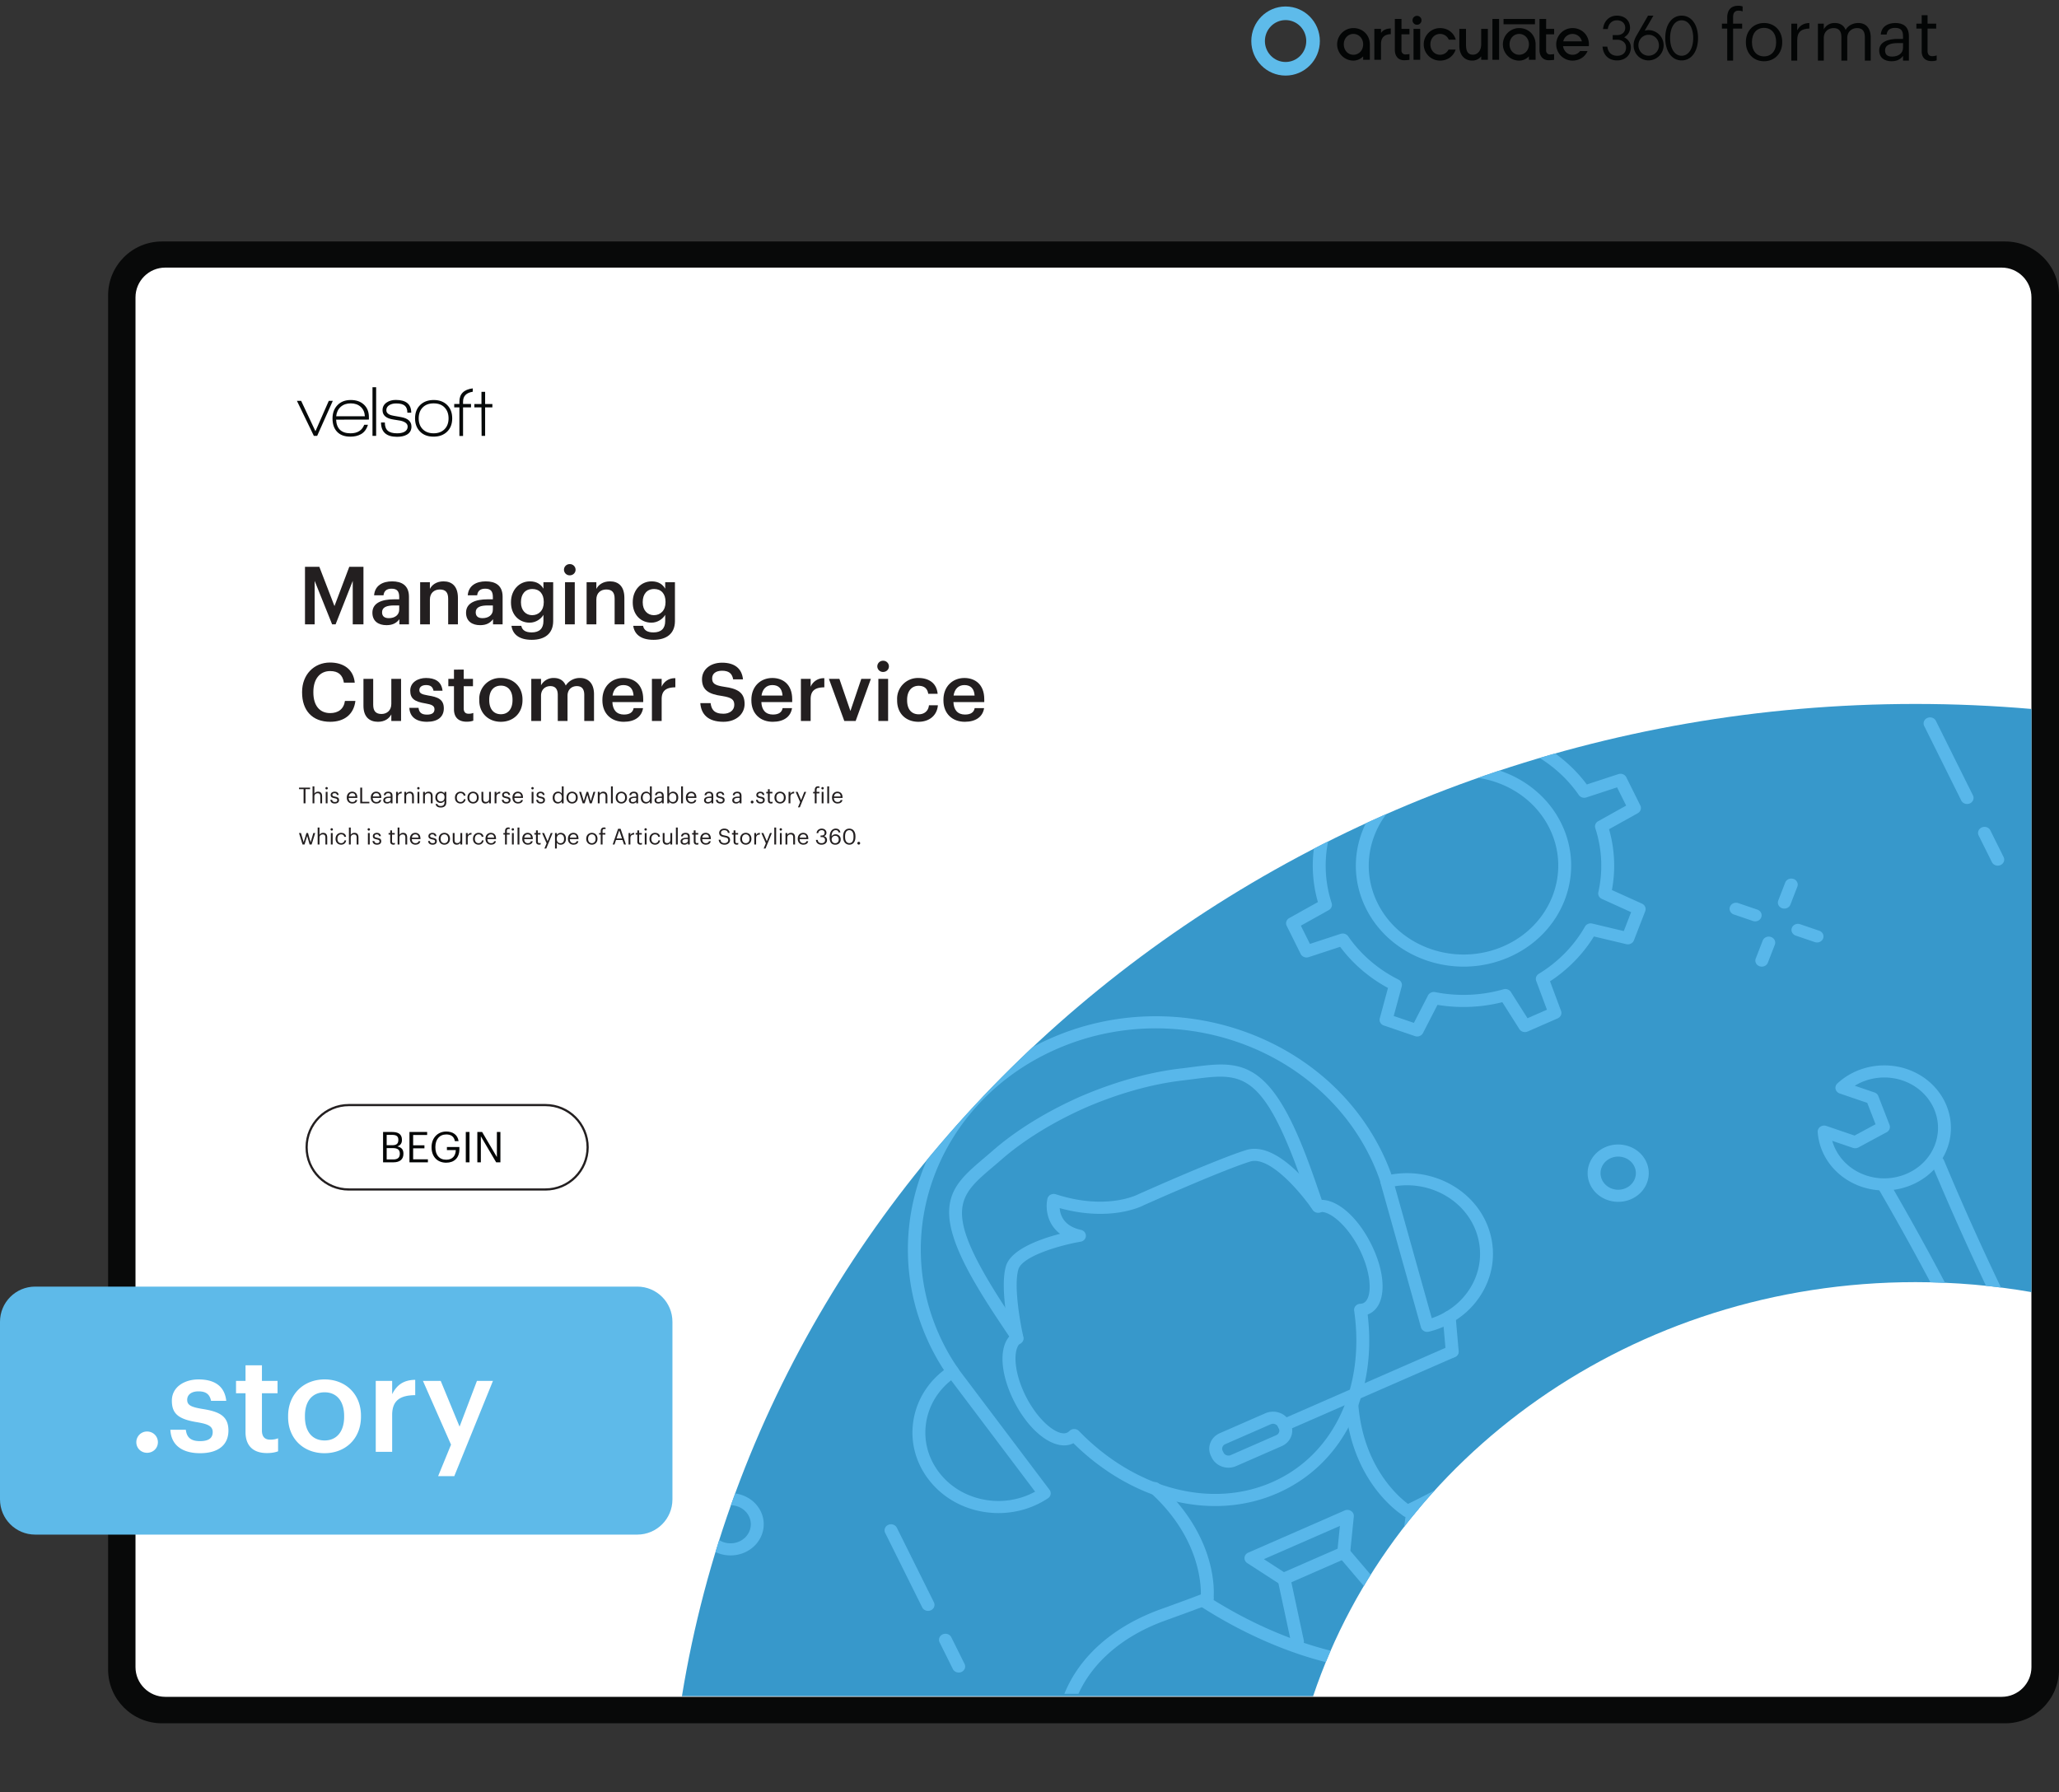 <svg xmlns="http://www.w3.org/2000/svg" xmlns:xlink="http://www.w3.org/1999/xlink" width="1251.275" height="1089.232" viewBox="0 0 938.456 816.924"><rect x="0" y="0" width="938.456" height="816.924" fill="#333333" stroke="none"/><g data-name="Figure"><g data-name="PlacedPDF"><clipPath id="a"><path transform="matrix(1 0 0 -1 0 816.924)" d="M49.276 31.411h889.18v785.514H49.276z"></path></clipPath><g clip-path="url(#a)"><path d="M911.885 778.457H77.768c-11.98 0-21.694-9.713-21.694-21.694V136.61c0-11.982 9.713-21.695 21.694-21.695h834.117c11.981 0 21.694 9.713 21.694 21.695v620.153c0 11.98-9.713 21.694-21.694 21.694" fill="#fff"></path></g><path d="M144.555 198.683h-1.505l-7.719-15.962h1.93l6.51 13.836 6.083-13.836h1.831z" fill="#070a0a"></path><clipPath id="b"><path transform="matrix(1 0 0 -1 0 816.924)" d="M49.276 31.411h889.18v785.514H49.276z"></path></clipPath><g clip-path="url(#b)"><path d="M159.863 183.866c-1.854 0-3.375.523-4.563 1.57-1.19 1.047-1.88 2.486-2.077 4.318h13.083c-.11-1.832-.747-3.271-1.913-4.318-1.167-1.047-2.677-1.57-4.53-1.57m-6.672 7.425c.217 4.143 2.408 6.214 6.574 6.214 3.16 0 5.244-1.296 6.247-3.891h1.7c-.632 2.049-1.711 3.488-3.237 4.317-1.33.74-2.923 1.112-4.776 1.112-2.682 0-4.732-.774-6.15-2.322-1.33-1.44-1.994-3.435-1.994-5.986 0-2.507.757-4.536 2.273-6.084s3.527-2.322 6.035-2.322 4.514.703 6.018 2.109c1.505 1.407 2.258 3.299 2.258 5.675v1.145zM169.773 176.506h1.668v22.177h-1.668zM180.96 199.108c-4.864 0-7.295-2.18-7.295-6.542h1.734c0 1.723.446 2.977 1.341 3.762.893.785 2.311 1.177 4.252 1.177 1.308 0 2.388-.207 3.238-.62 1.047-.546 1.57-1.353 1.57-2.422 0-1.308-1.09-2.213-3.27-2.714-.154-.044-1.244-.219-3.272-.524-3.27-.5-4.906-1.919-4.906-4.252 0-1.526.654-2.715 1.962-3.566 1.112-.74 2.475-1.112 4.09-1.112 4.687 0 7.032 1.941 7.032 5.822h-1.767c0-1.482-.404-2.556-1.21-3.22-.807-.666-2.105-.999-3.892-.999-1.2 0-2.214.24-3.042.72-.96.567-1.44 1.352-1.44 2.355 0 1.308 1.07 2.148 3.206 2.518.567.11 1.722.317 3.467.622 3.184.545 4.776 1.995 4.776 4.35 0 1.657-.72 2.89-2.159 3.696-1.157.633-2.628.95-4.416.95M202.645 185.746c-1.2-1.254-2.867-1.88-5.004-1.88-2.094 0-3.751.615-4.972 1.847-1.222 1.232-1.831 2.895-1.831 4.99 0 2.07.615 3.722 1.847 4.954 1.232 1.232 2.884 1.847 4.956 1.847 2.07 0 3.723-.615 4.956-1.847 1.23-1.232 1.847-2.884 1.847-4.955 0-2.05-.6-3.702-1.8-4.956m-5.036 13.296c-2.595 0-4.65-.774-6.166-2.322s-2.273-3.554-2.273-6.018c0-2.552.779-4.585 2.339-6.1 1.559-1.516 3.614-2.274 6.165-2.274 2.552 0 4.596.758 6.133 2.273 1.538 1.516 2.307 3.55 2.307 6.101 0 2.55-.78 4.578-2.34 6.083-1.558 1.505-3.613 2.257-6.165 2.257M221.112 185.694v12.989h-1.602l-.066-12.99h-3.238v-1.536h3.238v-5.558h1.668v5.558h3.304v1.537zM211.051 183.08c0-2.543 1.472-4.048 4.416-4.518v-1.534c-4.055.51-6.084 2.526-6.084 6.052v1.047h-2.355v1.57h2.355v13.018h1.668v-13.018h3.631v-1.57h-3.63z" fill="#070a0a"></path><path d="M179.295 528.495c2.01 0 2.938-.89 2.938-2.571v-.077c0-1.702-.947-2.514-3.17-2.514h-2.823v5.162zm-.542-6.477c2.03 0 2.804-.734 2.804-2.436v-.077c0-1.566-.909-2.204-2.842-2.204h-2.475v4.717zm-4.156-6.032h4.156c2.572 0 4.447.851 4.447 3.577v.078c0 1.256-.503 2.377-2.088 2.918 2.011.484 2.765 1.508 2.765 3.306v.078c0 2.61-1.779 3.866-4.543 3.866h-4.737zM186.623 515.986h8.062v1.373h-6.38v4.697h5.143v1.373h-5.143v5.007h6.728v1.373h-8.41zM196.697 522.985v-.155c0-4.04 2.726-7.057 6.69-7.057 2.744 0 5.2 1.276 5.625 4.39h-1.682c-.387-2.204-1.895-3.056-3.905-3.056-3.17 0-4.988 2.32-4.988 5.704v.154c0 3.422 1.701 5.665 4.95 5.665 2.996 0 4.291-1.953 4.35-4.408h-4.04v-1.392h5.682v1.025c0 4.002-2.455 6.128-5.993 6.128-4.253 0-6.689-2.958-6.689-6.998M212.301 515.987h1.682v13.823h-1.682zM217.56 515.986h2.185l6.728 11.426v-11.426h1.604v13.823h-1.933l-6.98-11.85v11.85h-1.604z" fill="#030505"></path><path stroke-miterlimit="10" fill="none" stroke="#231f20" d="M158.987 542.19c-10.624 0-19.236-8.612-19.236-19.236s8.612-19.236 19.236-19.236h89.611c10.624 0 19.236 8.612 19.236 19.236s-8.612 19.236-19.236 19.236h-89.61z"></path><path d="M75.313 773.452c-7.428 0-13.555-6.05-13.555-13.555V135.533c0-7.429 6.05-13.555 13.555-13.555h837.03c7.428 0 13.554 6.05 13.554 13.555v624.364h.001c0 7.429-6.05 13.555-13.555 13.555zm863.144-12.368V134.576c0-13.555-11.028-24.506-24.506-24.506H73.781c-13.554 0-24.505 11.027-24.505 24.506v626.432c0 13.554 11.027 24.505 24.505 24.505h840.17c13.478 0 24.429-10.951 24.506-24.429" fill="#080909"></path></g><clipPath id="c"><path transform="matrix(1 0 0 -1 0 816.924)" d="M49.276 31.411h889.18v785.514H49.276z"></path></clipPath><g clip-path="url(#c)"><symbol id="d"><path d="M.075 0h.083v.453h.128v.07H.158v.094c0 .053.022.09.076.09A.163.163 0 0 0 .293.696v.07a.168.168 0 0 1-.062.01C.127.776.075.714.075.608V.523H0v-.07h.075V0z"></path></symbol><symbol id="e"><path d="M.257.069C.151.069.086.147.086.266v.008c0 .12.066.198.171.198.104 0 .171-.078.171-.199V.266C.428.148.362.069.257.069M.256 0c.149 0 .258.109.258.267v.008c0 .157-.109.266-.257.266C.109.541 0 .431 0 .274V.266C0 .113.107 0 .256 0z"></path></symbol><symbol id="f"><path d="M0 0h.083v.287c0 .129.067.162.172.167v.078C.161.529.116.488.083.429v.094H0V0z"></path></symbol><symbol id="g"><path d="M0 0h.083v.32c0 .094.07.14.138.14C.293.46.332.422.332.33V0h.083v.32c0 .094.07.14.138.14C.625.46.664.422.664.33V0h.083v.324c0 .152-.082.208-.176.208C.506.532.428.502.392.434.365.504.306.532.239.532A.17.17 0 0 1 .083.443v.08H0V0z"></path></symbol><symbol id="h"><path d="M.174 0c.077 0 .124.026.163.075V.009H.42v.345C.42.5.329.541.229.541.128.541.033.497.022.378h.083c.008.064.048.094.12.094.08 0 .112-.035.112-.118V.316H.262C.128.316 0 .275 0 .154 0 .047.077 0 .174 0m.008.066C.109.066.083.1.083.154c0 .077.077.103.182.103h.072V.192C.337.111.27.066.182.066z"></path></symbol><symbol id="i"><path d="M.216 0C.25 0 .27.005.287.011v.07A.17.17 0 0 0 .223.07C.181.07.158.095.158.146V.46H.28v.07H.158v.119H.075V.53H0V.46h.075V.138C.075.056.121 0 .216 0z"></path></symbol><use xlink:href="#d" transform="matrix(32.22 0 0 -32.22 784.82 27.627)" fill="#030505"></use><use xlink:href="#e" transform="matrix(32.22 0 0 -32.22 795.742 27.917)" fill="#030505"></use><use xlink:href="#f" transform="matrix(32.22 0 0 -32.22 816.46 27.627)" fill="#030505"></use><use xlink:href="#g" transform="matrix(32.22 0 0 -32.22 828.574 27.627)" fill="#030505"></use><use xlink:href="#h" transform="matrix(32.22 0 0 -32.22 856.51 27.917)" fill="#030505"></use><use xlink:href="#i" transform="matrix(32.22 0 0 -32.22 873.457 27.853)" fill="#030505"></use><path d="M740.277 16.994c1.298-.766 2.664-2.16 2.664-4.339 0-3.3-2.404-5.522-5.982-5.522-3.207 0-5.646 2.113-6.213 5.384l-.127.731h2.164l.106-.492c.478-2.19 1.998-3.497 4.07-3.497 2.27 0 3.785 1.365 3.785 3.396 0 2.292-1.796 3.334-3.567 3.334h-2.141v2.125h2.125c1.91 0 3.966 1.11 3.966 3.55 0 2.32-1.557 3.76-4.057 3.76-2.357 0-3.921-1.31-4.401-3.672l-.1-.497h-2.186l.11.717c.538 3.491 2.997 5.567 6.577 5.567 3.68 0 6.253-2.42 6.253-5.895.009-2.426-1.567-3.897-3.046-4.65M645.835 7.214a2.039 2.039 0 0 0-1.988 2.441 2.038 2.038 0 0 0 1.6 1.6 2.043 2.043 0 0 0 2.444-1.987 2.049 2.049 0 0 0-.599-1.456 2.049 2.049 0 0 0-1.457-.598M699.607 8.63h-14.323v2.427h14.323zM751.417 25.39c-2.608 0-4.654-2.09-4.654-4.76s2.046-4.774 4.654-4.774 4.687 2.104 4.687 4.787a4.604 4.604 0 0 1-1.334 3.35 4.673 4.673 0 0 1-1.534 1.034 4.728 4.728 0 0 1-1.82.363m0-11.667a6.365 6.365 0 0 0-1.787.265l3.974-6.854h-2.461l-5.32 9.229c-.904 1.656-1.255 2.866-1.255 4.267 0 3.875 3.013 6.91 6.856 6.91a7.021 7.021 0 0 0 4.839-2.076 6.872 6.872 0 0 0 1.992-4.833 6.871 6.871 0 0 0-1.992-4.832 7.017 7.017 0 0 0-4.84-2.076zM766.466 9.258c3.149 0 5.264 3.247 5.264 8.079 0 4.831-2.115 8.078-5.264 8.078-3.15 0-5.261-3.247-5.261-8.078 0-4.832 2.116-8.079 5.26-8.079m0-2.124c-4.464 0-7.465 4.101-7.465 10.203 0 6.101 3 10.203 7.466 10.203 4.465 0 7.466-4.099 7.466-10.203 0-6.105-3.001-10.203-7.466-10.203M629.739 14.649l-.297.349V13.17h-3.043v14.088h3.04V19.96c0-2.79 1.58-4.328 4.46-4.383v-2.598c-1.867.03-3.228.579-4.16 1.67M683.252 8.63h-3.039v18.628h3.039zM616.864 24.964c-2.5 0-4.384-2.043-4.384-4.75 0-2.705 1.885-4.75 4.384-4.75 2.499 0 4.44 2.045 4.44 4.75 0 2.707-1.91 4.75-4.44 4.75m0-12.163a7.422 7.422 0 0 0-5.247 2.172 7.41 7.41 0 0 0 0 10.484 7.426 7.426 0 0 0 5.247 2.17 6.255 6.255 0 0 0 4.44-1.938v1.569h3.043v-7.043c-.004-4.227-3.218-7.414-7.483-7.414M647.297 13.174h-3.04v14.084h3.04zM656.33 15.465a4.27 4.27 0 0 1 4.007 2.633h3.183c-.901-3.226-3.696-5.297-7.19-5.297a7.413 7.413 0 0 0-5.247 12.656 7.426 7.426 0 0 0 5.247 2.17c3.379 0 6.15-1.97 7.12-5.041h-3.232a4.263 4.263 0 0 1-3.888 2.378c-2.495 0-4.38-2.044-4.38-4.75s1.885-4.75 4.38-4.75M712.503 18.837l.07-.22a4.261 4.261 0 0 1 4.143-3.138 4.308 4.308 0 0 1 4.206 3.138l.066.22zm4.213-6.036a7.413 7.413 0 0 0-5.247 12.656 7.426 7.426 0 0 0 5.247 2.17c3.106 0 5.717-1.666 6.868-4.365h-3.399a4.221 4.221 0 0 1-3.469 1.702c-2.132 0-3.839-1.49-4.282-3.71l-.039-.2h11.751c.034-.28.052-.561.053-.843 0-4.223-3.218-7.41-7.483-7.41M638.778 8.63h-3.036v14.091c0 2.922 1.616 4.736 4.223 4.736a21.699 21.699 0 0 0 2.443-.182V24.65c-.648.098-1.3.156-1.955.174a1.745 1.745 0 0 1-1.689-1.852V15.65h3.644V13.17h-3.63zM704.704 8.63h-3.037v14.091c0 2.922 1.617 4.736 4.223 4.736a22.673 22.673 0 0 0 2.443-.178V24.65c-.647.098-1.3.156-1.954.174a1.744 1.744 0 0 1-1.69-1.852V15.65h3.658v-2.475h-3.643zM692.415 24.964c-2.499 0-4.384-2.043-4.384-4.75 0-2.705 1.885-4.75 4.384-4.75 2.499 0 4.443 2.045 4.443 4.75 0 2.707-1.913 4.75-4.443 4.75m0-12.163a7.42 7.42 0 0 0-7.421 7.414 7.414 7.414 0 0 0 7.421 7.413 6.247 6.247 0 0 0 4.443-1.94v1.57h3.039v-7.043c0-4.227-3.217-7.414-7.482-7.414M675.107 20.134c0 3.253-1.899 4.795-3.734 4.795-2.792 0-3.194-2.295-3.194-4.743v-7.012h-3.04v7.776c0 3.438 1.801 6.664 5.912 6.664a5.152 5.152 0 0 0 4.053-1.932v1.562h3.036v-14.07h-3.036z" fill="#030505"></path><path d="M585.946 28.254c5.205 0 9.424-4.275 9.424-9.548s-4.219-9.548-9.424-9.548c-5.205 0-9.424 4.275-9.424 9.548s4.22 9.548 9.424 9.548m0 6.2c8.63 0 15.624-7.051 15.624-15.748 0-8.698-6.995-15.748-15.624-15.748-8.629 0-15.624 7.05-15.624 15.748 0 8.697 6.995 15.748 15.624 15.748" fill="#5ebbea" fill-rule="evenodd"></path></g></g><g data-name="Figure"><clipPath id="j"><path transform="matrix(1 0 0 -1 0 816.924)" d="M873.056 496.049c-284.691 0-520.524-196.183-562.245-452.283H598.49c36.764 109.403 145.786 188.733 274.566 188.733 18.053 0 35.716-1.56 52.847-4.543v265.807a611.565 611.565 0 0 1-52.847 2.286z"></path></clipPath><g clip-path="url(#j)"><path d="M927.938 268.63H305.661v576.573h622.277z" fill="#3798cb"></path><path d="M424.238 734.02c-1.472.645-3.223.047-3.91-1.334l-16.883-33.962c-.687-1.38-.05-3.023 1.423-3.667 1.471-.643 3.222-.046 3.908 1.335l16.884 33.962c.686 1.381.05 3.023-1.423 3.667M438.208 762.123c-1.472.643-3.223.046-3.91-1.335l-6.043-12.157c-.686-1.381-.049-3.023 1.423-3.667 1.472-.644 3.222-.046 3.909 1.335l6.044 12.157c.686 1.38.049 3.023-1.423 3.667M897.815 366.218c-1.472.644-3.223.046-3.91-1.334l-16.883-33.962c-.686-1.381-.049-3.024 1.423-3.667 1.472-.644 3.223-.046 3.909 1.334l16.884 33.963c.686 1.38.049 3.023-1.423 3.666M911.785 394.32c-1.471.644-3.222.046-3.909-1.334l-6.043-12.158c-.687-1.38-.05-3.023 1.422-3.666 1.472-.644 3.223-.046 3.909 1.334l6.044 12.158c.686 1.38.049 3.023-1.423 3.666M734.145 527.911c-4.023 1.76-5.77 6.262-3.895 10.035 1.877 3.774 6.676 5.413 10.7 3.653 4.022-1.76 5.77-6.261 3.893-10.035-1.876-3.774-6.675-5.413-10.698-3.653m9.29 18.69c-6.963 3.045-15.27.209-18.516-6.322-3.247-6.532-.224-14.323 6.74-17.369 6.963-3.045 15.27-.21 18.516 6.322 3.247 6.531.223 14.322-6.74 17.368M404.328 459.873l-45.084 19.72c-1.471.643-3.222.045-3.909-1.335-.686-1.38-.049-3.023 1.423-3.667l45.083-19.719c1.472-.644 3.223-.046 3.91 1.335.686 1.38.048 3.023-1.423 3.666M377.755 453.829l-10.17 4.448c-1.472.644-3.223.047-3.91-1.334-.686-1.38-.049-3.023 1.423-3.667l10.17-4.448c1.473-.644 3.224-.046 3.91 1.334.686 1.381.049 3.023-1.423 3.667M801.216 419.717a3.107 3.107 0 0 1-2.248.092l-8.71-2.973c-1.526-.521-2.313-2.104-1.757-3.536.556-1.432 2.243-2.17 3.77-1.649l8.708 2.974c1.527.52 2.314 2.103 1.758 3.535a2.823 2.823 0 0 1-1.52 1.557M829.417 429.342a3.107 3.107 0 0 1-2.249.092l-8.708-2.973c-1.527-.521-2.314-2.104-1.758-3.536s2.242-2.17 3.77-1.649l8.708 2.974c1.527.52 2.314 2.103 1.758 3.536a2.822 2.822 0 0 1-1.52 1.556M804.245 440.353a3.107 3.107 0 0 1-2.25.092c-1.526-.522-2.313-2.104-1.757-3.536l3.17-8.169c.555-1.432 2.242-2.17 3.769-1.649 1.527.522 2.314 2.104 1.758 3.536l-3.17 8.169a2.822 2.822 0 0 1-1.52 1.557M814.511 413.902a3.107 3.107 0 0 1-2.249.092c-1.527-.521-2.314-2.103-1.758-3.535l3.17-8.17c.556-1.432 2.242-2.17 3.77-1.648 1.526.521 2.313 2.103 1.757 3.536l-3.17 8.169a2.823 2.823 0 0 1-1.52 1.556M621.828 760.345a3.105 3.105 0 0 1-2.947-.249c-1.324-.88-1.635-2.602-.702-3.843.065-.084 6.264-8.405 12.292-23.856 5.35-13.712 8.89-28.667 10.513-44.452.16-1.516 1.595-2.632 3.212-2.483 1.616.15 2.802 1.498 2.646 3.013-1.674 16.25-5.322 31.669-10.847 45.818-6.324 16.216-12.744 24.791-13.015 25.148a2.86 2.86 0 0 1-1.152.904" fill="#58b7ea"></path><path d="M621.821 760.348a3.1 3.1 0 0 1-1.474.249c-1.343-.103-33.31-2.765-73.295-28.47-1.342-.864-1.683-2.578-.765-3.836.917-1.265 2.751-1.58 4.088-.718 38.595 24.812 70.13 27.5 70.446 27.524 1.617.126 2.823 1.453 2.69 2.973-.087 1.022-.763 1.873-1.69 2.278M585.21 716.617l24.448-10.693 1.046-10.383-34.646 15.154zm28.46-6.36-27.5 12.03a3.102 3.102 0 0 1-2.912-.23l-14.766-9.555c-.871-.562-1.35-1.518-1.262-2.504.085-.985.732-1.85 1.687-2.268l43.955-19.226a3.1 3.1 0 0 1 2.937.246c.862.57 1.335 1.529 1.234 2.516l-1.688 16.752c-.094.974-.74 1.826-1.684 2.24" fill="#58b7ea"></path><path d="M633.07 733.028c-1.2.525-2.672.233-3.535-.78l-19.404-22.77c-1.013-1.189-.807-2.924.461-3.875 1.258-.955 3.119-.758 4.132.432l19.403 22.769c1.015 1.19.808 2.925-.46 3.876a2.952 2.952 0 0 1-.596.348M592.611 750.724a3.04 3.04 0 0 1-.667.205c-1.592.3-3.142-.667-3.462-2.16l-6.123-28.578c-.32-1.493.715-2.948 2.304-3.247 1.592-.3 3.142.667 3.461 2.16l6.123 28.578c.273 1.272-.435 2.517-1.636 3.042M488.342 651.637a3.135 3.135 0 0 1 1.266-.26c.82.01 1.602.333 2.153.905 25.573 26.38 60.106 35.55 87.972 23.362 27.867-12.188 42.572-42.895 37.465-78.227a2.645 2.645 0 0 1 .645-2.13 3.027 3.027 0 0 1 2.107-.997c.576-.03.97-.115 1.403-.304 4.065-1.778 4.214-12.606-1.668-24.437-5.615-11.296-13.968-17.932-18.245-17.04-1.172.243-2.383-.203-3.06-1.131l-.878-1.198a2.645 2.645 0 0 1-.379-.718l-.537-1.565c-2.888-8.428-5.876-17.142-9.36-25.469-14.283-34.307-23.986-33.048-43.32-30.54-1.732.222-3.531.454-5.403.674-13.652 1.619-28.757 5.875-43.684 12.309-14.824 6.579-28.01 14.697-38.107 23.466a352.804 352.804 0 0 1-4.022 3.444c-14.474 12.284-21.738 18.446-2.91 50.762 4.588 7.894 9.81 15.678 14.859 23.206l.862 1.284c.15.227.267.47.344.725l.42 1.422c.312 1.08-.105 2.23-1.05 2.913-3.478 2.5-3.427 12.768 2.187 24.063 5.882 11.832 14.82 18.684 18.885 16.907.435-.19.756-.418 1.152-.813.26-.26.567-.466.903-.613m93.877 29.008c-29.58 12.94-65.818 3.97-92.976-22.802-7.79 4.01-19.75-4.427-27.172-19.355-6.08-12.229-6.792-23.778-2.06-29.28l-.352-.52c-5.097-7.601-10.368-15.459-15.04-23.504-21.058-36.128-11.038-44.629 4.127-57.493a434.018 434.018 0 0 0 3.965-3.4c13.309-11.556 28.892-19.661 39.622-24.422 10.812-4.661 27.445-10.648 45.438-12.783 1.85-.214 3.62-.445 5.331-.666 20.253-2.623 33.636-4.359 49.602 33.997 3.55 8.484 6.566 17.28 9.483 25.791l.242.707c7.535.137 16.509 8.072 22.588 20.301 7.276 14.636 6.768 28.295-1.177 31.77-.16.07-.321.137-.482.196 4.408 36.724-11.56 68.526-41.139 81.463" fill="#58b7ea"></path><path d="M464.824 612.6a3.046 3.046 0 0 1-.624.198c-1.59.323-3.155-.625-3.497-2.113-.218-.947-5.314-23.33-2.182-33.63 2.312-7.616 15.584-12.303 24.638-14.662-6.115-4.65-6.658-11.897-5.76-15.972a2.784 2.784 0 0 1 1.427-1.841c.775-.387 1.619-.466 2.42-.206 22.93 7.447 37.057.238 37.226.152 1.65-.734 35.895-16.065 49.442-20.294 15.27-4.772 33.384 21.37 35.398 24.366.865 1.29.456 2.992-.918 3.807-1.386.8-3.188.423-4.058-.861-4.474-6.645-19.324-24.964-28.563-22.076-13.206 4.123-48.221 19.791-48.582 19.95-.441.251-14.754 7.708-38.205 1.27.246 3.317 1.982 8.219 9.676 9.908 1.357.298 2.3 1.447 2.268 2.753-.034 1.307-1.026 2.415-2.407 2.646-10.006 1.737-26.554 6.676-28.347 12.574-2.263 7.45.876 24.867 2.277 30.949.297 1.285-.414 2.551-1.629 3.082M772.692 719.759c-1.153.504-2.565.265-3.45-.672a1902.053 1902.053 0 0 0-28.054-29.172c-19.91-20.516-50.342-23.74-79.362-8.355l-4.281 2.21c-4.956 2.56-9.184 4.742-14.762 7.463-1.262.75-3.21.18-3.964-1.175-.753-1.352-.19-3.017 1.252-3.72 5.526-2.697 9.719-4.864 14.635-7.403l4.262-2.197c31.514-16.674 64.714-13.06 86.558 9.449a1938.252 1938.252 0 0 1 28.128 29.242c1.075 1.144.957 2.888-.256 3.898-.22.18-.457.322-.707.432" fill="#58b7ea"></path><path d="M633.43 541.093a3.514 3.514 0 0 1-.408.147c-1.557.431-3.195-.399-3.66-1.86-1.284-4.056-2.999-8.253-5.097-12.473-25.022-50.333-89.012-72.198-142.641-48.741-53.63 23.457-76.904 83.491-51.882 133.825 2.101 4.226 4.427 8.156 6.913 11.678.893 1.27.523 2.982-.833 3.825-1.33.792-3.179.49-4.077-.781-2.641-3.749-5.11-7.917-7.335-12.39-26.393-53.091-1.842-116.415 54.728-141.158 56.569-24.743 124.066-1.68 150.46 51.41 2.22 4.467 4.039 8.916 5.407 13.233.418 1.327-.277 2.717-1.575 3.285" fill="#58b7ea"></path><path d="M652.568 600.858c7.32-2.465 13.48-7.236 17.463-13.632 4.483-7.201 5.707-15.605 3.447-23.67-4.41-15.746-20.961-25.528-37.758-22.838zm5.36 3.895a41.575 41.575 0 0 1-6.679 2.258c-1.57.386-3.18-.496-3.594-1.967l-18.408-65.709a2.617 2.617 0 0 1 .308-2.093c.392-.63 1.06-1.09 1.79-1.278 20.885-5.143 42.34 6.604 47.824 26.189 2.656 9.49 1.218 19.382-4.058 27.853-4.064 6.53-10.03 11.617-17.184 14.747M433.496 629.165c-5.958 4.735-9.917 11.215-11.25 18.521-1.502 8.216.501 16.489 5.634 23.293 5.13 6.81 12.783 11.331 21.542 12.74 7.784 1.25 15.639-.106 22.361-3.787zm38.024 57.121c-7.158 3.13-15.147 4.148-23.092 2.87-10.31-1.654-19.313-6.98-25.353-14.989-6.04-8.01-8.395-17.745-6.626-27.414 1.764-9.67 7.442-18.115 15.979-23.784a3.164 3.164 0 0 1 2.194-.464c.771.122 1.455.53 1.907 1.124l41.831 55.464c.936 1.243.622 2.966-.703 3.847a40.586 40.586 0 0 1-6.137 3.346" fill="#58b7ea"></path><path d="M663.15 618.566c-.309.135-.642.221-1 .247-1.62.126-3.039-1.002-3.172-2.52l-1.387-15.777c-.133-1.52 1.067-2.861 2.688-2.976 1.62-.125 3.038 1.002 3.172 2.521l1.386 15.777c.106 1.182-.604 2.254-1.687 2.728" fill="#58b7ea"></path><path d="m663.15 618.566-76.577 33.494c-1.471.644-3.222.046-3.909-1.335-.686-1.38-.049-3.022 1.423-3.666l76.577-33.495c1.472-.643 3.223-.046 3.909 1.335.686 1.38.049 3.023-1.423 3.667" fill="#58b7ea"></path><path d="M558.452 658.28c-1.221.533-1.753 1.904-1.183 3.05l.41.827c.57 1.146 2.031 1.645 3.253 1.11l20.754-9.077c1.222-.535 1.754-1.905 1.184-3.051l-.411-.827c-.57-1.146-2.03-1.645-3.252-1.11zm25.72.91-20.754 9.078c-4.162 1.82-9.13.125-11.07-3.779l-.411-.827c-1.94-3.904-.133-8.564 4.029-10.384l20.754-9.078c4.162-1.82 9.13-.124 11.07 3.78l.412.827c1.94 3.904.132 8.563-4.03 10.384M642.619 691.19a3.096 3.096 0 0 1-2.828-.178c-.975-.585-23.897-14.79-26.595-50.854-.117-1.527 1.126-2.843 2.728-2.946 1.62-.106 3.026 1.04 3.14 2.56 2.483 33.157 23.698 46.472 23.912 46.604 1.359.83 1.75 2.533.871 3.81a2.882 2.882 0 0 1-1.228 1.004M551.418 731.081a3.12 3.12 0 0 1-1.562.243c-1.612-.167-2.775-1.529-2.605-3.039.03-.246 2.512-24.87-23.005-47.992-1.169-1.059-1.2-2.805-.071-3.902 1.113-1.093 2.988-1.128 4.159-.066 27.7 25.1 24.897 51.458 24.763 52.567-.116.99-.78 1.796-1.68 2.19M835.107 520.016c2.025 7.185 7.683 13.117 15.307 15.72 12.705 4.337 26.797-1.827 31.421-13.743 4.624-11.916-1.947-25.136-14.651-29.472-7.318-2.496-15.445-1.53-21.805 2.382l8.977 3.062c.814.278 1.46.88 1.758 1.649l5.105 13.135c.491 1.26-.057 2.665-1.3 3.335l-12.9 6.955a3.212 3.212 0 0 1-2.47.2zm36.533 19.941a32.149 32.149 0 0 1-23.237.964c-11.318-3.861-19.14-13.644-19.928-24.921-.066-.93.375-1.829 1.17-2.39a3.092 3.092 0 0 1 2.771-.385l12.857 4.39 9.572-5.158-3.789-9.747-12.56-4.285c-.946-.324-1.651-1.078-1.87-2.001-.212-.922.09-1.886.804-2.551 8.298-7.729 20.765-10.296 31.765-6.538 15.752 5.375 23.903 21.772 18.168 36.545-2.866 7.386-8.67 12.992-15.723 16.077M696.207 464.126l8.862-3.877-4.895-13.135c-.448-1.2.038-2.534 1.177-3.227 8.81-5.356 16.092-12.802 21.056-21.525.635-1.122 2.006-1.686 3.318-1.376l14.364 3.417 3.344-8.618-13.345-6.043c-1.217-.553-1.878-1.814-1.598-3.054a55.08 55.08 0 0 0-1.38-29.185c-.398-1.218.144-2.533 1.31-3.181l12.751-7.112-4.132-8.312-14.005 4.591c-1.278.42-2.7-.035-3.439-1.104-5.71-8.264-13.648-15.094-22.949-19.75-1.192-.597-1.797-1.882-1.466-3.113l3.642-13.473-9.187-3.137-6.44 12.521c-.594 1.144-1.945 1.767-3.257 1.5-10.317-2.044-21.075-1.6-31.116 1.29-1.298.374-2.7-.135-3.392-1.228l-7.571-11.941-8.862 3.876 4.885 13.116c.448 1.2-.038 2.534-1.177 3.226-8.814 5.358-16.092 12.803-21.055 21.53-.632 1.116-2.01 1.687-3.318 1.375l-14.365-3.42-3.344 8.617 13.349 6.042c1.217.553 1.877 1.814 1.598 3.054a55.032 55.032 0 0 0 1.376 29.187c.398 1.217-.144 2.533-1.31 3.181l-12.73 7.102 4.133 8.313 13.983-4.582c1.278-.42 2.7.035 3.44 1.104 5.71 8.267 13.647 15.094 22.951 19.75 1.193.596 1.798 1.88 1.467 3.111l-3.646 13.475 9.187 3.136 6.442-12.517c.587-1.14 1.93-1.764 3.257-1.5 10.315 2.04 21.077 1.595 31.114-1.293 1.298-.374 2.7.135 3.392 1.228zm13.76.07-13.686 5.986c-1.368.598-3 .127-3.77-1.09l-7.782-12.278c-9.6 2.427-19.728 2.846-29.55 1.228l-6.615 12.85c-.657 1.271-2.236 1.878-3.656 1.393l-14.185-4.842c-1.42-.485-2.215-1.898-1.846-3.272l3.742-13.833c-8.636-4.682-16.108-11.11-21.798-18.756l-14.354 4.704c-1.424.468-2.998-.155-3.635-1.438l-6.382-12.838c-.638-1.283-.136-2.815 1.161-3.537l13.069-7.29a60.222 60.222 0 0 1-1.306-27.72l-13.703-6.202c-1.36-.618-2.002-2.097-1.485-3.43l5.163-13.305c.517-1.332 2.03-2.08 3.488-1.732l14.748 3.51c4.99-8.1 11.843-15.109 19.995-20.447l-5.015-13.463c-.5-1.336.166-2.812 1.533-3.41l13.687-5.986c1.368-.599 3-.128 3.77 1.09l7.772 12.258c9.6-2.427 19.728-2.846 29.552-1.225l6.613-12.854c.65-1.275 2.231-1.88 3.656-1.393l14.185 4.843c1.42.485 2.215 1.897 1.846 3.272l-3.739 13.832c8.633 4.683 16.105 11.11 21.796 18.757l14.374-4.713c1.424-.469 2.998.155 3.635 1.438l6.383 12.838c.637 1.283.135 2.814-1.162 3.537l-13.09 7.298a60.26 60.26 0 0 1 1.309 27.718l13.7 6.205c1.36.618 2.002 2.097 1.485 3.43l-5.163 13.305c-.52 1.333-2.03 2.08-3.487 1.732l-14.747-3.508c-4.992 8.098-11.845 15.107-19.997 20.444l5.025 13.484c.5 1.335-.166 2.811-1.534 3.41" fill="#58b7ea"></path><path d="M648.79 357.87c-21.584 9.44-30.954 33.589-20.89 53.834 10.065 20.246 35.81 29.038 57.394 19.597 21.584-9.44 30.956-33.593 20.89-53.838-10.064-20.246-35.811-29.033-57.395-19.593m38.991 78.432c-24.523 10.727-53.776.737-65.211-22.266-11.436-23.003-.79-50.44 23.734-61.167 24.524-10.726 53.778-.741 65.214 22.262 11.435 23.003.787 50.445-23.737 61.171M925.024 626.136v-12.792c-14.289-28.283-27.36-56.579-39.007-84.471-.592-1.418-2.297-2.12-3.81-1.56-1.536.422-2.265 2.152-1.664 3.573 13.127 31.445 28.051 63.398 44.48 95.25M925.024 658.55c-1.74-.77-3.211-2.086-4.08-3.832-18.354-40.153-38.41-78.99-59.603-115.433-.773-1.342-2.626-1.856-3.988-1.102-1.43.729-1.953 2.405-1.175 3.74 21.104 36.296 41.076 74.976 59.416 115.088 1.886 3.794 5.418 6.386 9.43 7.379zM842.014 710.304l-18.922 8.276c-1.473.644-2.11 2.286-1.423 3.667.686 1.38 2.437 1.978 3.909 1.334l16.436-7.189zM491.527 772.083c6.717-14.753 20.686-26.734 40.277-33.652l4.052-1.47c5.261-1.914 9.77-3.553 15.474-5.766 1.47-.528 2.218-2.195 1.594-3.603-.62-1.41-2.34-2.08-3.84-1.495-5.659 2.194-10.132 3.82-15.355 5.717l-4.027 1.464c-22.155 7.825-37.69 21.707-44.582 38.805zM774.114 716.092c-.686-1.38-2.437-1.978-3.909-1.334l-131.06 57.325h13.92l119.627-52.324c1.471-.644 2.108-2.286 1.422-3.667M715.576 772.083c.005-2.842 1.717-5.567 4.638-6.844 4.024-1.76 8.823-.121 10.7 3.652a7.106 7.106 0 0 1 .744 3.192h5.889a12.328 12.328 0 0 0-1.302-5.524c-3.247-6.531-11.554-9.367-18.516-6.321-5.058 2.212-8.034 6.927-8.042 11.845zM345.87 482.398c-.686-1.38-2.438-1.978-3.91-1.334l-12.171 5.324v6.08c.023-.01.049-.013.072-.023l14.586-6.38c1.472-.644 2.109-2.286 1.423-3.667M355.508 460.515c-.686-1.38-2.437-1.978-3.91-1.334l-21.81 9.54v6.088l24.297-10.627c1.472-.644 2.11-2.286 1.423-3.667M336.867 702.668c-4.627 2.023-10.144.14-12.302-4.2-2.158-4.34-.15-9.515 4.478-11.54 4.627-2.023 10.144-.14 12.301 4.2 2.158 4.34.15 9.516-4.477 11.54m9.81-13.872c-3.53-7.097-12.553-10.178-20.12-6.868-4.108 1.796-6.95 5.113-8.13 8.904v7.969c.213.674.48 1.342.806 1.999 3.529 7.098 12.553 10.179 20.12 6.869 7.567-3.31 10.852-11.775 7.323-18.873" fill="#58b7ea"></path></g></g><symbol id="k"><path d="M0 0h.12v.54L.337 0H.38l.213.54V0h.133v.715H.55L.366.227.178.715H0V0z"></path></symbol><symbol id="l"><path d="M.175 0c.08 0 .126.029.16.074V.01h.119v.343c0 .143-.092.191-.209.191C.128.544.031.493.021.371h.117c.006.052.037.082.1.082.071 0 .095-.035.095-.105V.321H.268C.118.321 0 .277 0 .155 0 .046.079 0 .175 0m.029.087C.144.087.12.116.12.16c0 .064.059.085.151.085h.062V.193C.333.126.278.087.204.087z"></path></symbol><symbol id="m"><path d="M0 0h.121v.308c0 .083.055.125.123.125.072 0 .104-.036.104-.115V0h.121v.329C.469.473.395.534.29.534.204.534.146.491.121.44v.083H0V0z"></path></symbol><symbol id="n"><path d="M.258 0C.42 0 .523.077.524.231v.484H.403v-.08C.373.687.321.726.235.726.1.726 0 .616 0 .469V.462C0 .311.101.213.232.213.309.213.374.26.403.31V.233C.403.139.351.092.257.092c-.079 0-.119.03-.129.082H.006C.02.074.094 0 .258 0m.004.306c-.078 0-.138.06-.138.157v.008c0 .095.052.16.142.16.087 0 .141-.059.141-.158V.466c0-.1-.061-.16-.145-.16z"></path></symbol><symbol id="o"><path d="M.013 0h.121v.523H.013V0m.059.609c.04 0 .072.03.072.069a.07.07 0 0 1-.072.07A.07.07 0 0 1 0 .678.07.07 0 0 1 .072.609z"></path></symbol><symbol id="p"><path d="M0 0z"></path></symbol><use xlink:href="#k" transform="matrix(36.704 0 0 -36.704 139.01 284.596)" fill="#231f20"></use><use xlink:href="#l" transform="matrix(36.704 0 0 -36.704 169.731 284.963)" fill="#231f20"></use><use xlink:href="#m" transform="matrix(36.704 0 0 -36.704 191.497 284.596)" fill="#231f20"></use><use xlink:href="#l" transform="matrix(36.704 0 0 -36.704 212.418 284.963)" fill="#231f20"></use><use xlink:href="#n" transform="matrix(36.704 0 0 -36.704 232.899 291.643)" fill="#231f20"></use><use xlink:href="#o" transform="matrix(36.704 0 0 -36.704 257.05 284.596)" fill="#231f20"></use><use xlink:href="#m" transform="matrix(36.704 0 0 -36.704 267.364 284.596)" fill="#231f20"></use><use xlink:href="#n" transform="matrix(36.704 0 0 -36.704 288.395 291.643)" fill="#231f20"></use><use xlink:href="#p" transform="matrix(36.704 0 0 -36.704 310.271 284.596)" fill="#231f20"></use></g><g data-name="P"><symbol id="q"><path d="M.349 0c.17 0 .292.087.313.259h-.13C.518.158.448.108.349.108.217.108.14.203.14.364v.008c0 .16.082.258.208.258C.451.63.504.581.519.486h.135C.638.654.511.736.347.736.148.736 0 .586 0 .371V.363C0 .143.125 0 .349 0z"></path></symbol><symbol id="r"><path d="M.18 0c.085 0 .14.041.166.092V.01h.121v.523H.346V.222C.346.139.289.097.224.097c-.07 0-.103.036-.103.115v.321H0V.198C0 .059.077 0 .18 0z"></path></symbol><symbol id="s"><path d="M.219 0c.134 0 .209.061.209.167 0 .111-.073.141-.196.16C.149.341.124.356.124.394c0 .037.031.062.083.062C.263.456.29.434.3.386h.112C.399.504.314.544.207.544.109.544.011.492.011.387.011.289.062.25.2.228.277.215.312.199.312.156.312.112.283.089.218.089.147.089.12.12.114.173H0C.005.062.084 0 .219 0z"></path></symbol><symbol id="t"><path d="M.228 0C.265 0 .291.006.31.013v.096a.149.149 0 0 0-.059-.01c-.038 0-.06.021-.06.067v.275h.115v.091H.191v.115H.07V.532H0V.441h.07V.155C.07.056.124 0 .228 0z"></path></symbol><symbol id="u"><path d="M.269.094C.177.094.124.161.124.268v.008c0 .108.055.173.145.173S.413.383.413.275V.268C.413.161.359.094.269.094M.268 0c.154 0 .269.106.269.269v.008c0 .16-.115.267-.268.267A.259.259 0 0 1 0 .274V.266C0 .107.114 0 .268 0z"></path></symbol><symbol id="v"><path d="M0 0h.121v.313c0 .08.055.12.115.12C.295.433.329.4.329.323V0H.45v.313c0 .08.055.12.115.12.06 0 .093-.033.093-.11V0h.121v.331c0 .144-.078.203-.174.203A.206.206 0 0 1 .428.44C.402.505.348.534.28.534A.175.175 0 0 1 .121.443v.08H0V0z"></path></symbol><symbol id="w"><path d="M.265 0c.134 0 .223.06.24.17H.388C.379.119.341.09.268.09c-.09 0-.14.056-.144.155h.383V.28C.507.467.39.544.26.544.111.544 0 .436 0 .274V.266C0 .101.111 0 .265 0M.126.326c.012.081.061.13.134.13.075 0 .121-.04.127-.13H.126z"></path></symbol><symbol id="x"><path d="M0 0h.121v.272c0 .111.064.145.17.146v.113a.174.174 0 0 1-.17-.106v.098H0V0z"></path></symbol><symbol id="y"><path d="M.287 0C.445 0 .55.097.55.221.55.364.463.412.295.435.171.453.147.482.147.54c0 .055.042.094.123.094.082 0 .125-.032.138-.107H.53C.516.664.424.734.27.734.121.734.021.646.021.529.021.395.102.343.273.32.389.301.422.276.422.21S.366.1.287.1C.166.1.137.16.128.232H0C.01.097.092 0 .287 0z"></path></symbol><symbol id="z"><path d="M.191 0h.141l.189.523H.402L.267.124.13.523H0L.191 0z"></path></symbol><symbol id="A"><path d="M.264 0c.142 0 .233.085.242.205H.395C.388.131.333.093.269.093.18.093.124.153.124.267v.008c0 .108.059.172.142.172.064 0 .11-.029.12-.099h.117C.489.492.38.544.264.544A.258.258 0 0 1 0 .273V.265C0 .098.114 0 .264 0z"></path></symbol><use xlink:href="#q" transform="matrix(36.704 0 0 -36.704 137.688 329.008)" fill="#231f20"></use><use xlink:href="#r" transform="matrix(36.704 0 0 -36.704 165.657 329.008)" fill="#231f20"></use><use xlink:href="#s" transform="matrix(36.704 0 0 -36.704 186.578 329.008)" fill="#231f20"></use><use xlink:href="#t" transform="matrix(36.704 0 0 -36.704 204.343 328.971)" fill="#231f20"></use><use xlink:href="#u" transform="matrix(36.704 0 0 -36.704 218.437 329.008)" fill="#231f20"></use><use xlink:href="#v" transform="matrix(36.704 0 0 -36.704 242.148 328.64)" fill="#231f20"></use><use xlink:href="#w" transform="matrix(36.704 0 0 -36.704 274.558 329.008)" fill="#231f20"></use><use xlink:href="#x" transform="matrix(36.704 0 0 -36.704 297.131 328.64)" fill="#231f20"></use><use xlink:href="#p" transform="matrix(36.704 0 0 -36.704 309.06 328.64)" fill="#231f20"></use><use xlink:href="#y" transform="matrix(36.704 0 0 -36.704 319.19 329.008)" fill="#231f20"></use><use xlink:href="#w" transform="matrix(36.704 0 0 -36.704 342.46 329.008)" fill="#231f20"></use><use xlink:href="#x" transform="matrix(36.704 0 0 -36.704 365.034 328.64)" fill="#231f20"></use><use xlink:href="#z" transform="matrix(36.704 0 0 -36.704 377.807 328.64)" fill="#231f20"></use><use xlink:href="#o" transform="matrix(36.704 0 0 -36.704 399.866 328.64)" fill="#231f20"></use><use xlink:href="#A" transform="matrix(36.704 0 0 -36.704 408.895 329.008)" fill="#231f20"></use><use xlink:href="#w" transform="matrix(36.704 0 0 -36.704 430 329.008)" fill="#231f20"></use></g><g data-name="P"><symbol id="B"><path d="M.208 0h.087v.644h.208v.071H0V.644h.208V0z"></path></symbol><symbol id="C"><path d="M0 0h.083v.317c0 .094.069.143.146.143C.313.46.352.419.352.327V0h.083v.321c0 .152-.076.211-.184.211C.165.532.107.489.083.44v.333H0V0z"></path></symbol><symbol id="D"><path d="M.015 0h.083v.523H.015V0m.04.632c.03 0 .055.025.055.055S.085.742.055.742A.055.055 0 0 1 0 .687C0 .657.025.632.055.632z"></path></symbol><symbol id="E"><path d="M.205 0c.127 0 .192.064.192.159C.397.27.321.294.213.314.117.331.091.35.091.397c0 .045.039.075.099.075C.256.472.288.447.3.39h.08C.366.503.285.541.191.541.109.541.014.491.014.394.014.303.06.265.196.24.277.225.318.207.318.152.318.096.283.069.204.069.12.069.087.108.081.17H0C.005.063.08 0 .205 0z"></path></symbol><symbol id="F"><path d="M0 0z"></path></symbol><symbol id="G"><path d="M.253 0c.118 0 .205.055.223.16H.393C.382.099.335.069.254.069.147.069.09.135.086.254H.48v.027c0 .187-.114.26-.235.26C.101.541 0 .431 0 .273V.265C0 .104.105 0 .253 0M.089.321C.103.414.16.472.245.472c.086 0 .142-.043.15-.151H.089z"></path></symbol><symbol id="H"><path d="M0 0h.414v.071H.087v.644H0V0z"></path></symbol><symbol id="I"><path d="M.174 0c.077 0 .124.026.163.075V.009H.42v.345C.42.5.329.541.229.541.128.541.033.497.022.378h.083c.008.064.048.094.12.094.08 0 .112-.035.112-.118V.316H.262C.128.316 0 .275 0 .154 0 .047.077 0 .174 0m.008.066C.109.066.083.1.083.154c0 .077.077.103.182.103h.072V.192C.337.111.27.066.182.066z"></path></symbol><symbol id="J"><path d="M0 0h.083v.287c0 .129.067.162.172.167v.078C.161.529.116.488.083.429v.094H0V0z"></path></symbol><symbol id="K"><path d="M0 0h.083v.317c0 .094.069.143.146.143C.313.46.352.419.352.327V0h.083v.321c0 .152-.076.211-.184.211C.165.532.107.489.083.44v.083H0V0z"></path></symbol><symbol id="L"><path d="M.248 0c.146 0 .249.074.25.226v.488H.415V.63a.187.187 0 0 1-.171.093C.1.723 0 .605 0 .463V.456C0 .312.101.208.238.208c.076 0 .147.048.177.099V.231C.415.119.35.07.247.07.158.07.108.101.096.161H.011C.025.073.093 0 .248 0M.247.277C.159.277.086.345.086.459v.008c0 .11.062.187.166.187.102 0 .166-.068.166-.185V.462C.418.345.344.277.247.277z"></path></symbol><symbol id="M"><path d="M.256 0c.126 0 .217.084.228.197H.407C.398.112.331.069.257.069.156.069.086.137.086.265v.008c0 .123.073.199.168.199.072 0 .132-.031.145-.114h.082C.465.491.363.541.254.541.114.541 0 .433 0 .273V.265C0 .103.11 0 .256 0z"></path></symbol><symbol id="N"><path d="M.257.069C.151.069.086.147.086.266v.008c0 .12.066.198.171.198.104 0 .171-.078.171-.199V.266C.428.148.362.069.257.069M.256 0c.149 0 .258.109.258.267v.008c0 .157-.109.266-.257.266C.109.541 0 .431 0 .274V.266C0 .113.107 0 .256 0z"></path></symbol><symbol id="O"><path d="M.182 0c.084 0 .142.043.166.092V.009h.083v.523H.348V.215C.348.121.278.072.204.072.122.072.083.113.083.205v.327H0V.201C0 .057.078 0 .182 0z"></path></symbol><symbol id="P"><path d="M.236 0a.22.22 0 0 1 .179.099v-.09h.083v.773H.415V.448a.187.187 0 0 1-.171.093C.1.541 0 .428 0 .268V.26C0 .097.099 0 .236 0m.009.069C.157.069.086.132.086.264v.008c0 .127.062.2.166.2.102 0 .166-.063.166-.197V.267C.418.133.342.069.245.069z"></path></symbol><symbol id="Q"><path d="M.161 0h.091l.122.392L.483 0h.092l.163.523H.653L.53.102.411.523H.339L.212.102.09.523H0L.161 0z"></path></symbol><symbol id="R"><path d="M0 0h.084v.773H0V0z"></path></symbol><symbol id="S"><path d="M.26 0c.144 0 .238.11.238.27v.008C.498.441.397.541.26.541A.215.215 0 0 1 .083.444v.338H0V.009h.083v.086A.2.2 0 0 1 .26 0M.252.069C.15.069.08.132.08.266v.008c0 .134.074.198.171.198.088 0 .161-.066.161-.198V.266C.412.139.356.069.252.069z"></path></symbol><symbol id="T"><path d="M.064 0c.035 0 .064.028.064.064a.064.064 0 0 1-.064.064A.064.064 0 0 1 0 .064C0 .028.029 0 .064 0z"></path></symbol><symbol id="U"><path d="M.216 0C.25 0 .27.005.287.011v.07A.17.17 0 0 0 .223.07C.181.07.158.095.158.146V.46H.28v.07H.158v.119H.075V.53H0V.46h.075V.138C.075.056.121 0 .216 0z"></path></symbol><symbol id="V"><path d="M.106 0H.19l.289.705H.394L.249.33l-.16.375H0L.205.236.106 0z"></path></symbol><symbol id="W"><path d="M.075 0h.083v.453h.128v.07H.158v.094c0 .053.021.09.074.09A.138.138 0 0 0 .286.698v.07a.147.147 0 0 1-.057.008C.126.776.075.714.075.608V.523H0v-.07h.075V0z"></path></symbol><use xlink:href="#B" transform="matrix(10.009 0 0 -10.009 136.29 366.174)" fill="#231f20"></use><use xlink:href="#C" transform="matrix(10.009 0 0 -10.009 142.456 366.174)" fill="#231f20"></use><use xlink:href="#D" transform="matrix(10.009 0 0 -10.009 148.31 366.174)" fill="#231f20"></use><use xlink:href="#E" transform="matrix(10.009 0 0 -10.009 150.563 366.264)" fill="#231f20"></use><use xlink:href="#F" transform="matrix(10.009 0 0 -10.009 154.957 366.174)" fill="#231f20"></use><use xlink:href="#G" transform="matrix(10.009 0 0 -10.009 158.06 366.264)" fill="#231f20"></use><use xlink:href="#H" transform="matrix(10.009 0 0 -10.009 164.195 366.174)" fill="#231f20"></use><use xlink:href="#G" transform="matrix(10.009 0 0 -10.009 168.998 366.264)" fill="#231f20"></use><use xlink:href="#I" transform="matrix(10.009 0 0 -10.009 174.693 366.264)" fill="#231f20"></use><use xlink:href="#J" transform="matrix(10.009 0 0 -10.009 180.529 366.174)" fill="#231f20"></use><use xlink:href="#K" transform="matrix(10.009 0 0 -10.009 184.292 366.174)" fill="#231f20"></use><use xlink:href="#D" transform="matrix(10.009 0 0 -10.009 190.147 366.174)" fill="#231f20"></use><use xlink:href="#K" transform="matrix(10.009 0 0 -10.009 192.83 366.174)" fill="#231f20"></use><use xlink:href="#L" transform="matrix(10.009 0 0 -10.009 198.425 368.086)" fill="#231f20"></use><use xlink:href="#F" transform="matrix(10.009 0 0 -10.009 204.25 366.174)" fill="#231f20"></use><use xlink:href="#M" transform="matrix(10.009 0 0 -10.009 207.352 366.264)" fill="#231f20"></use><use xlink:href="#N" transform="matrix(10.009 0 0 -10.009 213.058 366.264)" fill="#231f20"></use><use xlink:href="#O" transform="matrix(10.009 0 0 -10.009 219.443 366.264)" fill="#231f20"></use><use xlink:href="#J" transform="matrix(10.009 0 0 -10.009 225.439 366.174)" fill="#231f20"></use><use xlink:href="#E" transform="matrix(10.009 0 0 -10.009 228.72 366.264)" fill="#231f20"></use><use xlink:href="#G" transform="matrix(10.009 0 0 -10.009 233.565 366.264)" fill="#231f20"></use><use xlink:href="#F" transform="matrix(10.009 0 0 -10.009 238.8 366.174)" fill="#231f20"></use><use xlink:href="#D" transform="matrix(10.009 0 0 -10.009 242.162 366.174)" fill="#231f20"></use><use xlink:href="#E" transform="matrix(10.009 0 0 -10.009 244.414 366.264)" fill="#231f20"></use><use xlink:href="#F" transform="matrix(10.009 0 0 -10.009 248.808 366.174)" fill="#231f20"></use><use xlink:href="#P" transform="matrix(10.009 0 0 -10.009 251.911 366.264)" fill="#231f20"></use><use xlink:href="#N" transform="matrix(10.009 0 0 -10.009 258.187 366.264)" fill="#231f20"></use><use xlink:href="#Q" transform="matrix(10.009 0 0 -10.009 263.962 366.174)" fill="#231f20"></use><use xlink:href="#K" transform="matrix(10.009 0 0 -10.009 272.47 366.174)" fill="#231f20"></use><use xlink:href="#R" transform="matrix(10.009 0 0 -10.009 278.475 366.174)" fill="#231f20"></use><use xlink:href="#N" transform="matrix(10.009 0 0 -10.009 280.627 366.264)" fill="#231f20"></use><use xlink:href="#I" transform="matrix(10.009 0 0 -10.009 286.632 366.264)" fill="#231f20"></use><use xlink:href="#P" transform="matrix(10.009 0 0 -10.009 292.077 366.264)" fill="#231f20"></use><use xlink:href="#I" transform="matrix(10.009 0 0 -10.009 298.312 366.264)" fill="#231f20"></use><use xlink:href="#S" transform="matrix(10.009 0 0 -10.009 304.148 366.264)" fill="#231f20"></use><use xlink:href="#R" transform="matrix(10.009 0 0 -10.009 310.443 366.174)" fill="#231f20"></use><use xlink:href="#G" transform="matrix(10.009 0 0 -10.009 312.595 366.264)" fill="#231f20"></use><use xlink:href="#F" transform="matrix(10.009 0 0 -10.009 317.83 366.174)" fill="#231f20"></use><use xlink:href="#I" transform="matrix(10.009 0 0 -10.009 320.892 366.264)" fill="#231f20"></use><use xlink:href="#E" transform="matrix(10.009 0 0 -10.009 326.297 366.264)" fill="#231f20"></use><use xlink:href="#F" transform="matrix(10.009 0 0 -10.009 330.691 366.174)" fill="#231f20"></use><use xlink:href="#I" transform="matrix(10.009 0 0 -10.009 333.754 366.264)" fill="#231f20"></use><use xlink:href="#F" transform="matrix(10.009 0 0 -10.009 338.748 366.174)" fill="#231f20"></use><use xlink:href="#T" transform="matrix(10.009 0 0 -10.009 342.171 366.224)" fill="#231f20"></use><use xlink:href="#E" transform="matrix(10.009 0 0 -10.009 344.584 366.264)" fill="#231f20"></use><use xlink:href="#U" transform="matrix(10.009 0 0 -10.009 349.248 366.244)" fill="#231f20"></use><use xlink:href="#N" transform="matrix(10.009 0 0 -10.009 352.981 366.264)" fill="#231f20"></use><use xlink:href="#J" transform="matrix(10.009 0 0 -10.009 359.417 366.174)" fill="#231f20"></use><use xlink:href="#V" transform="matrix(10.009 0 0 -10.009 362.64 367.996)" fill="#231f20"></use><use xlink:href="#F" transform="matrix(10.009 0 0 -10.009 367.684 366.174)" fill="#231f20"></use><use xlink:href="#W" transform="matrix(10.009 0 0 -10.009 370.607 366.174)" fill="#231f20"></use><use xlink:href="#D" transform="matrix(10.009 0 0 -10.009 374.36 366.174)" fill="#231f20"></use><use xlink:href="#R" transform="matrix(10.009 0 0 -10.009 377.062 366.174)" fill="#231f20"></use><use xlink:href="#G" transform="matrix(10.009 0 0 -10.009 379.214 366.264)" fill="#231f20"></use><use xlink:href="#F" transform="matrix(10.009 0 0 -10.009 384.449 366.174)" fill="#231f20"></use></g><g data-name="P"><symbol id="X"><path d="M0 0h.083v.268A.198.198 0 0 1 .26.173c.144 0 .238.11.238.27v.008C.498.614.397.714.26.714A.215.215 0 0 1 .083.617v.088H0V0m.252.242C.15.242.08.305.08.439v.008c0 .134.074.198.171.198.088 0 .161-.066.161-.198V.439C.412.312.356.242.252.242z"></path></symbol><symbol id="Y"><path d="M.075 0h.083v.453h.128v.07H.158v.094c0 .053.022.09.076.09A.163.163 0 0 0 .293.696v.07a.168.168 0 0 1-.062.01C.127.776.075.714.075.608V.523H0v-.07h.075V0z"></path></symbol><symbol id="Z"><path d="M0 0h.082l.069.206h.295L.516 0h.086L.36.715H.246L0 0m.299.643L.423.275H.175l.124.368z"></path></symbol><symbol id="aa"><path d="M.273 0C.415 0 .52.091.52.211.52.346.436.394.277.419.131.441.105.477.105.547c0 .067.051.116.149.116.099 0 .151-.037.168-.127H.5C.486.663.397.733.254.733.119.733.024.649.024.539c0-.127.089-.174.239-.197C.399.32.436.286.436.205.436.124.365.07.273.07.129.07.095.142.084.227H0C.013.105.082 0 .273 0z"></path></symbol><symbol id="ab"><path d="M.25 0c.148 0 .254.078.254.208a.172.172 0 0 1-.138.18c.065.027.113.075.113.156C.479.643.4.733.264.733S.035.64.03.527h.076c.009.081.069.135.158.135.087 0 .13-.052.13-.12C.394.464.353.42.26.42H.21V.347h.054C.365.347.415.3.415.208.415.124.364.07.252.07.139.07.088.135.08.22H0C.005.095.098 0 .25 0z"></path></symbol><symbol id="ac"><path d="M.257 0c.151 0 .247.096.247.239A.225.225 0 0 1 .27.473.208.208 0 0 1 .086.376c.004.189.08.286.188.286C.354.662.39.626.406.56h.083C.47.675.391.733.28.733.116.733 0 .599 0 .342V.325C0 .146.062 0 .257 0m0 .068C.161.068.092.13.092.247c0 .093.068.158.164.158.097 0 .159-.067.159-.17C.415.134.351.068.257.068z"></path></symbol><symbol id="ad"><path d="M.284.072C.165.072.089.166.089.347v.04c0 .176.072.276.193.276.121 0 .191-.108.191-.274v-.04C.473.168.409.072.284.072m0-.072C.46 0 .561.14.561.348v.04c0 .204-.103.345-.279.345C.107.733 0 .597 0 .386v-.04C0 .138.113 0 .284 0z"></path></symbol><use xlink:href="#Q" transform="matrix(10.009 0 0 -10.009 136.28 384.941)" fill="#231f20"></use><use xlink:href="#C" transform="matrix(10.009 0 0 -10.009 144.788 384.941)" fill="#231f20"></use><use xlink:href="#D" transform="matrix(10.009 0 0 -10.009 150.643 384.941)" fill="#231f20"></use><use xlink:href="#M" transform="matrix(10.009 0 0 -10.009 152.935 385.031)" fill="#231f20"></use><use xlink:href="#C" transform="matrix(10.009 0 0 -10.009 159.03 384.941)" fill="#231f20"></use><use xlink:href="#F" transform="matrix(10.009 0 0 -10.009 164.175 384.941)" fill="#231f20"></use><use xlink:href="#D" transform="matrix(10.009 0 0 -10.009 167.538 384.941)" fill="#231f20"></use><use xlink:href="#E" transform="matrix(10.009 0 0 -10.009 169.79 385.031)" fill="#231f20"></use><use xlink:href="#F" transform="matrix(10.009 0 0 -10.009 174.184 384.941)" fill="#231f20"></use><use xlink:href="#U" transform="matrix(10.009 0 0 -10.009 177.107 385.011)" fill="#231f20"></use><use xlink:href="#C" transform="matrix(10.009 0 0 -10.009 181.23 384.941)" fill="#231f20"></use><use xlink:href="#G" transform="matrix(10.009 0 0 -10.009 186.825 385.031)" fill="#231f20"></use><use xlink:href="#F" transform="matrix(10.009 0 0 -10.009 192.06 384.941)" fill="#231f20"></use><use xlink:href="#E" transform="matrix(10.009 0 0 -10.009 195.123 385.031)" fill="#231f20"></use><use xlink:href="#N" transform="matrix(10.009 0 0 -10.009 199.967 385.031)" fill="#231f20"></use><use xlink:href="#O" transform="matrix(10.009 0 0 -10.009 206.353 385.031)" fill="#231f20"></use><use xlink:href="#J" transform="matrix(10.009 0 0 -10.009 212.348 384.941)" fill="#231f20"></use><use xlink:href="#M" transform="matrix(10.009 0 0 -10.009 215.57 385.031)" fill="#231f20"></use><use xlink:href="#G" transform="matrix(10.009 0 0 -10.009 221.276 385.031)" fill="#231f20"></use><use xlink:href="#F" transform="matrix(10.009 0 0 -10.009 226.51 384.941)" fill="#231f20"></use><use xlink:href="#W" transform="matrix(10.009 0 0 -10.009 229.433 384.941)" fill="#231f20"></use><use xlink:href="#D" transform="matrix(10.009 0 0 -10.009 233.186 384.941)" fill="#231f20"></use><use xlink:href="#R" transform="matrix(10.009 0 0 -10.009 235.889 384.941)" fill="#231f20"></use><use xlink:href="#G" transform="matrix(10.009 0 0 -10.009 238.04 385.031)" fill="#231f20"></use><use xlink:href="#U" transform="matrix(10.009 0 0 -10.009 243.546 385.011)" fill="#231f20"></use><use xlink:href="#V" transform="matrix(10.009 0 0 -10.009 247.079 386.763)" fill="#231f20"></use><use xlink:href="#X" transform="matrix(10.009 0 0 -10.009 252.964 386.763)" fill="#231f20"></use><use xlink:href="#G" transform="matrix(10.009 0 0 -10.009 258.85 385.031)" fill="#231f20"></use><use xlink:href="#F" transform="matrix(10.009 0 0 -10.009 264.084 384.941)" fill="#231f20"></use><use xlink:href="#N" transform="matrix(10.009 0 0 -10.009 267.187 385.031)" fill="#231f20"></use><use xlink:href="#Y" transform="matrix(10.009 0 0 -10.009 273.052 384.941)" fill="#231f20"></use><use xlink:href="#F" transform="matrix(10.009 0 0 -10.009 276.245 384.941)" fill="#231f20"></use><use xlink:href="#Z" transform="matrix(10.009 0 0 -10.009 279.257 384.941)" fill="#231f20"></use><use xlink:href="#J" transform="matrix(10.009 0 0 -10.009 286.484 384.941)" fill="#231f20"></use><use xlink:href="#U" transform="matrix(10.009 0 0 -10.009 289.726 385.011)" fill="#231f20"></use><use xlink:href="#D" transform="matrix(10.009 0 0 -10.009 293.72 384.941)" fill="#231f20"></use><use xlink:href="#M" transform="matrix(10.009 0 0 -10.009 296.011 385.031)" fill="#231f20"></use><use xlink:href="#O" transform="matrix(10.009 0 0 -10.009 302.057 385.031)" fill="#231f20"></use><use xlink:href="#R" transform="matrix(10.009 0 0 -10.009 308.072 384.941)" fill="#231f20"></use><use xlink:href="#I" transform="matrix(10.009 0 0 -10.009 310.184 385.031)" fill="#231f20"></use><use xlink:href="#U" transform="matrix(10.009 0 0 -10.009 315.449 385.011)" fill="#231f20"></use><use xlink:href="#G" transform="matrix(10.009 0 0 -10.009 319.182 385.031)" fill="#231f20"></use><use xlink:href="#F" transform="matrix(10.009 0 0 -10.009 324.417 384.941)" fill="#231f20"></use><use xlink:href="#aa" transform="matrix(10.009 0 0 -10.009 327.55 385.031)" fill="#231f20"></use><use xlink:href="#U" transform="matrix(10.009 0 0 -10.009 333.615 385.011)" fill="#231f20"></use><use xlink:href="#N" transform="matrix(10.009 0 0 -10.009 337.348 385.031)" fill="#231f20"></use><use xlink:href="#J" transform="matrix(10.009 0 0 -10.009 343.784 384.941)" fill="#231f20"></use><use xlink:href="#V" transform="matrix(10.009 0 0 -10.009 347.007 386.763)" fill="#231f20"></use><use xlink:href="#R" transform="matrix(10.009 0 0 -10.009 352.912 384.941)" fill="#231f20"></use><use xlink:href="#D" transform="matrix(10.009 0 0 -10.009 355.324 384.941)" fill="#231f20"></use><use xlink:href="#K" transform="matrix(10.009 0 0 -10.009 358.006 384.941)" fill="#231f20"></use><use xlink:href="#G" transform="matrix(10.009 0 0 -10.009 363.601 385.031)" fill="#231f20"></use><use xlink:href="#F" transform="matrix(10.009 0 0 -10.009 368.836 384.941)" fill="#231f20"></use><use xlink:href="#ab" transform="matrix(10.009 0 0 -10.009 371.889 385.031)" fill="#231f20"></use><use xlink:href="#ac" transform="matrix(10.009 0 0 -10.009 378.134 385.031)" fill="#231f20"></use><use xlink:href="#ad" transform="matrix(10.009 0 0 -10.009 384.28 385.031)" fill="#231f20"></use><use xlink:href="#T" transform="matrix(10.009 0 0 -10.009 390.766 384.991)" fill="#231f20"></use></g><g data-name="Figure"><g data-name="PlacedPDF"><clipPath id="ae"><path transform="matrix(1 0 0 -1 0 816.924)" d="M0 117.419h306.484v113.043H0z"></path></clipPath><g clip-path="url(#ae)"><path d="M290.45 699.505H16.034C7.179 699.505 0 692.325 0 683.47v-80.975c0-8.855 7.179-16.034 16.034-16.034H290.45c8.855 0 16.034 7.179 16.034 16.034v80.975c0 8.855-7.179 16.034-16.034 16.034" fill="#5ebae9"></path><path d="M62.136 657.396a4.856 4.856 0 0 1 4.884-4.885c2.783 0 4.947 2.164 4.947 4.885 0 2.721-2.164 4.822-4.947 4.822-2.72 0-4.884-2.101-4.884-4.822M77.654 651.707h7.048c.37 3.278 2.04 5.193 6.43 5.193 4.02 0 5.813-1.422 5.813-4.141 0-2.659-2.165-3.649-6.925-4.452-8.533-1.36-11.686-3.772-11.686-9.83 0-6.494 6.059-9.707 12.118-9.707 6.616 0 11.87 2.472 12.675 9.769h-6.925c-.618-2.97-2.287-4.328-5.75-4.328-3.215 0-5.131 1.544-5.131 3.832 0 2.35 1.545 3.278 6.677 4.144 7.605 1.173 12.118 3.029 12.118 9.891 0 6.554-4.636 10.326-12.921 10.326-8.347 0-13.232-3.833-13.541-10.697M111.905 652.758v-17.683h-4.328v-5.626h4.328v-7.11h7.481v7.11h7.111v5.626h-7.11v17.003c0 2.844 1.36 4.143 3.71 4.143 1.483 0 2.596-.186 3.647-.618v5.935c-1.174.433-2.782.804-5.07.804-6.43 0-9.769-3.463-9.769-9.584M156.853 645.833v-.433c0-6.677-3.339-10.757-8.903-10.757-5.565 0-8.965 4.018-8.965 10.696v.494c0 6.616 3.277 10.76 8.965 10.76 5.564 0 8.903-4.144 8.903-10.76m-25.535.125v-.495c0-10.016 7.11-16.693 16.632-16.693 9.46 0 16.57 6.615 16.57 16.507v.494c0 10.08-7.11 16.633-16.632 16.633-9.522 0-16.57-6.615-16.57-16.447M171.259 629.45h7.48v6.059c2.04-4.08 5.07-6.493 10.512-6.554v6.986c-6.554.063-10.511 2.164-10.511 9.028v16.817h-7.481zM205.572 658.508l-12.799-29.059h8.1l8.594 20.836 7.914-20.836h7.295l-17.62 43.404h-7.358z" fill="#fff"></path></g></g></g></svg>